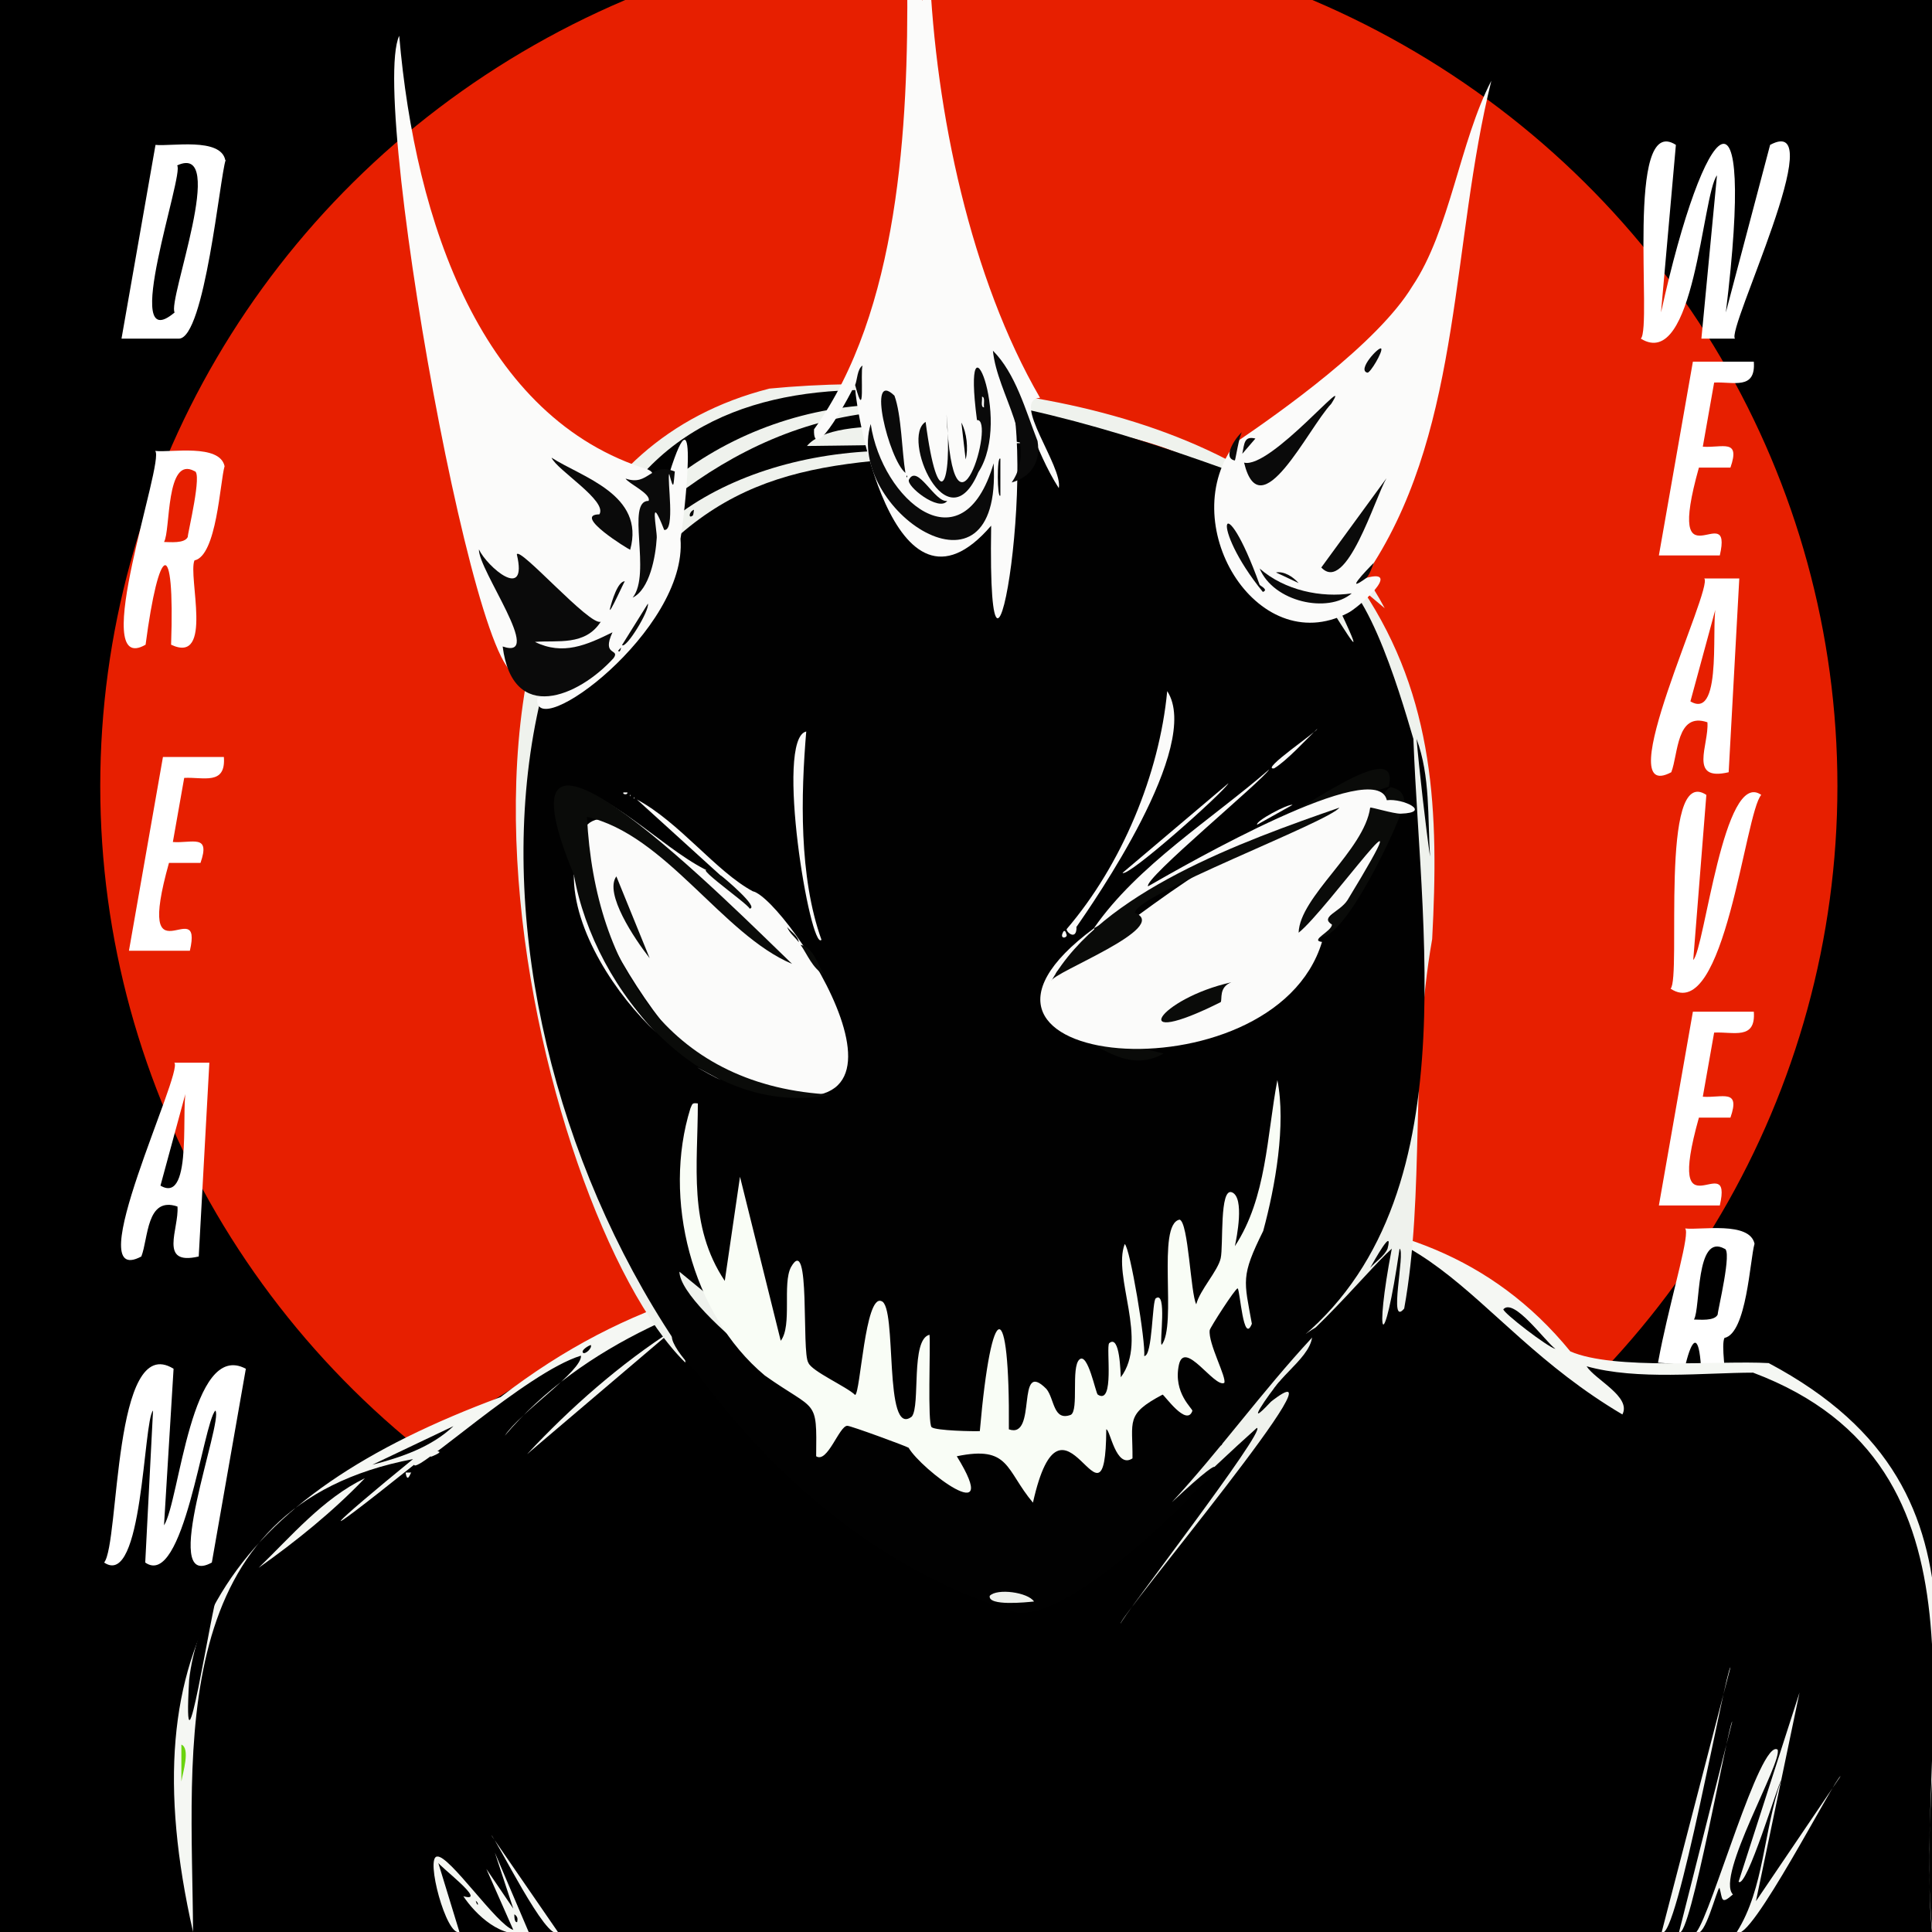<svg viewBox="0 0 545.4 545.4" height="192.4mm" width="192.4mm" xmlns="http://www.w3.org/2000/svg" id="a"><rect x="0" y="0" width="545.4" height="545.4" fill="#333333" stroke="none"/><defs><style>.o{fill:#eff2ed;}.p{fill:#010101;}.q{fill:#fbfbfa;}.r{fill:#6ad30f;}.s{stroke:#000;stroke-miterlimit:10;stroke-width:1px;}.t{fill:#fff;}.u{fill:#0a0b09;}.v{fill:#0a0a0a;}.w{fill:#e71f00;}.x{fill:#f9fdf6;}.y{fill:#f5f7f3;}</style></defs><g id="b"><rect height="550.3" width="550.3" y="0" x="-4.9" class="s"></rect><g id="c"><g id="d"><ellipse ry="241.6" rx="245.2" cy="221.9" cx="273.5" class="w"></ellipse><path d="M480.3,95.6l4.4-46.1c-4.2,5.5-6.3,55.5-21.5,46.1,3.3-3.2-4.5-64,9.9-54.7l-4.2,47.3c12.3-55.8,26.9-70.7,18.3,0l12.5-47.3c17.7-9.5-12.6,52.6-9.9,54.7h-9.5Z" class="t"></path><path d="M478,102.1h17.1c.6,8.1-5.8,5.6-11.2,5.9l-3.2,18.1c5.5.4,10.7-2.4,7.8,5.9h-8.9c-9.8,35,9.8,7.9,5.9,24.8h-17.2l9.6-54.7h.1Z" class="t"></path><path d="M488,218c-11.5,2.7-5.5-7.8-6-14.1-8.8-3-8.2,9-10.2,14.1-17.9,9.6,12.1-52.4,9.3-54.7h9.9l-3,54.7h0ZM484.7,170.4l-7.5,27.6c9.6,5.7,5.4-24.7,7.5-27.6Z" class="t"></path><path d="M471.6,279.1c3.1-3-3.3-63.6,10.1-54.7l-3.7,46.6c3.2-3,8.6-54.2,19.2-46.6-4.6,5-10.3,64.9-25.6,54.7Z" class="t"></path><path d="M478,285.6h17.1c.6,8.1-5.8,5.6-11.2,5.9l-3.2,18.1c5.5.4,10.7-2.4,7.8,5.9h-8.9c-9.8,35,9.8,7.9,5.9,24.8h-17.2l9.6-54.7h.1Z" class="t"></path><path d="M475.8,346.8c4.3.5,18.1-2.1,19.5,4.3-1.3,4.5-2.2,25.3-8.5,26.6-1.9,4.4,5.5,29.5-6.6,23.8,1.1-31.6-3.5-28.2-7.2,0-16.5,9.5,5.6-52.2,2.7-54.7h0ZM484.9,371.1c0-1.2,4.2-18.3,1.9-18.6-8.2-4.5-6.7,16.9-8.6,20,1.6,0,5.8.5,6.7-1.4Z" class="t"></path><path d="M487.4,415.2c-6.9-7.8-6.9,12.8-8.1,15.4.3,2.3,6.5,1.2,7.9,1.4,6.6,2.3-.2,22.1-.3,26.4-4.1,5.4-16.4,7-19.6,0,1.4-6.1,0-13.7,8.9-11.4,0,1.3-2.6,9.3-.4,10,7,2.9,5.9-14.7,7.4-17.6-.3-2.3-6.5-1.2-7.9-1.4-6.5-4.3-1.3-27.1,5.3-30,13.9-1.8,15.5,3.6,12.1,15.8-8.9,1.3-6.5-2.2-5.4-8.6h0Z" class="t"></path><path d="M63.7,45.2c-1.6,4.5-5.9,50.3-13.2,50.4h-16.2l9.6-54.7c4.3.5,18.4-2.2,19.7,4.3h0ZM49.3,88.2c-2.1-3.2,15.2-48.2.7-41.5,2.2,2-16.4,54.8-.7,41.5Z" class="t"></path><path d="M43.9,127.3c4.3.5,18.1-2.1,19.5,4.3-1.3,4.5-2.2,25.3-8.5,26.6-1.9,4.4,5.5,29.5-6.6,23.8,1.1-31.6-3.5-28.2-7.2,0-16.5,9.5,5.6-52.2,2.7-54.7h0ZM53,151.6c0-1.2,4.2-18.3,1.9-18.6-8.2-4.5-6.7,16.9-8.6,20,1.6,0,5.8.5,6.7-1.4Z" class="t"></path><path d="M46.1,213.7h17.1c.6,8.1-5.8,5.6-11.2,5.9l-3.2,18.1c5.5.4,10.7-2.4,7.8,5.9h-8.9c-9.8,35,9.8,7.9,5.9,24.8h-17.2l9.6-54.7h0Z" class="t"></path><path d="M56.1,354.7c-11.5,2.7-5.5-7.8-6-14.1-8.8-3-8.2,9-10.2,14.1-17.9,9.6,12.1-52.4,9.3-54.7h9.9l-3,54.7ZM52.8,307.1l-7.5,27.6c9.6,5.7,5.4-24.7,7.5-27.6Z" class="t"></path><path d="M41,441.1l2.2-42.9c-2.8,3-2.8,50.4-13.8,42.9,4.4-5.4,2.4-65.4,19.6-54.7l-2.7,44.2c4.4-6.8,7.6-52.5,23.1-44.2l-9.6,54.7c-15.1,8.3,3.4-40.1,1-42.9-3.4,3.4-9,50.5-19.8,42.9Z" class="t"></path></g></g></g><g id="e"><g id="f"><path d="M116.1,415.7c-.6.8-1.2,1.1-1.6,0,.6-3.7,5.9-3.3,1.6,0Z"></path><path d="M119.6,409.7c66.5-55.2,187.9-77,279.2-58.7,11.3,6.5,42.1,39,47.2,33.8,110.5-6.9,101.5,77.7,98.8,160.5h-51.8c-1.7-4.8,2.4-1.9-2.7,0-20.7,3.8-1.6-15.1-10.4-.4-30.6-3.5-364.6,13.6-351-15.3-11.8-14.2-1.5,10.7-.6,14.8-.2,2.5-68.1,0-69,.8-22.2-47.1,60.3-135.5,60.3-135.5Z"></path><path d="M122.1,410.2c-.7-.8-.4-1.1.5-.5.5.6.2.8-.5.5Z"></path><path d="M122.1,410.2c.4.3.2.6-.5,1.1-5.9,5.2-3.7-3.2.5-1.1Z"></path><path d="M103,417.3c-9,9.4-19.4,17.8-30,25.3,9.2-8.9,18.2-19.6,30-25.3Z" class="y"></path><path d="M190.2,375.3l-41.4,35.2c12.3-13.2,26.2-25.4,41.4-35.2h0Z" class="y"></path><path d="M490.3,545.4c7.8-12.4,7.5-28.6,12.5-42.8-.7.5-9.8,30.9-12,28.6l17.2-53.4-12.3,58.9,23.9-35.3c-1.6.5-25.8,47.9-29.3,44h0Z" class="y"></path><path d="M478.9,545.4c4.3-5.4,18-54.6,22.9-51.5,1.6,3.3-17.6,35.8-12.6,40.9-3.5,3.1-2.9,1.2-3.8-1.9-.8.6-4.2,14.5-6.5,12.5Z" class="y"></path><path d="M469.1,545.4l19.4-74.7c-1.3.4-15.3,78.5-19.4,74.7Z" class="y"></path><path d="M474,545.4l15-59.4c-1,.3-12,62.3-15,59.4Z" class="y"></path><path d="M157.5,545.4c-3,3.2-17.5-26.4-18.8-27.3l18.8,27.3Z" class="y"></path><path d="M116.1,415.7c-.2,0-1.1,3.3-1.6,0,.4,0,1.5,0,1.6,0Z" class="y"></path><path d="M122.6,409.7c3.7-.2-.8,1.5-1.1,1.6.3-.5.6-1.4,1.1-1.6Z" class="y"></path><path d="M545.4,545.4c-5.2-55.2,20.2-131.3-50.5-157.9-13.6,0-32.8,2.2-47-1.8,2.4,3.8,12.7,8.6,10.1,13.6-45.7-27-53.7-65.1-113.9-52.9-64.5,3-157.9,7.3-201.6,58.9,4.4-6.7,21.9-18.3,21.5-22.6-15.4,4.7-46.6,33.7-47.1,30.8-31.4,25.1-23.5,17.3-.3-1.6-70.4,13.4-62.4,81.6-62.1,133.5-18.6-82,11-122.9,86.8-151,36.4-28,70.3-35.6,122.3-42.3,62.7-8.1,135.3-25,179.7,29.4,12.4,5.4,42,2.5,56,3.3,70.6,37.5,40,97.7,46.2,160.6h-.1Z" class="y"></path><path d="M55.6,545.4l-.3-6.5c0,1.9,6.1,8.2.3,6.5Z"></path><path d="M54.5,462c.9-4,1.2-8.4,4.4-11.4-1.6,3.4-2.4,8.1-4.4,11.4Z"></path><path d="M63.2,443.5c2.5-4.1,5.1-8.4,9.8-10.4-2.7,2.5-7.6,7.5-9.8,10.4Z"></path><path d="M53.4,474.2c.9-8.3,4.2-17.8,8.2-25.1-1.9,4.1-10.2,59.9-8.2,25.1Z"></path><path d="M128,402.6c-6.2,5.9-14.7,8.8-22.9,10.9l22.9-10.9Z"></path><path d="M51.2,492.5c2.6,1,.4,8,0,10.4v-10.4Z" class="r"></path><path d="M64.3,445.6c-.7.5-.8-1.2.3-1.6.2,0-.2,1.6-.3,1.6Z"></path><path d="M439.1,380.8c-2.2-.5-14.9-10.3-14.7-11.2,3-3.3,11.8,9.1,14.7,11.2Z"></path><path d="M164.6,381.9c-.7-.7,1.6-2.1,2.2-2.2.4.9-1.6,2.7-2.2,2.2Z"></path><path d="M129.7,545.4c-3.7-2.6-4.5-12-6.1-16.2-.2-11.2,13.3,12.5,16.6,15.1.4,2.2-9.6.8-10.5,1.2h0Z"></path><path d="M149.3,545.4c-7.5,2.5-15.2-5.1-18.5-10.1,7.3,2.1-7.2-8.8-7.1-9.5l6,19.6c-3.7,1.3-9.7-21.2-6.3-21.3,3.4-.5,16.9,19.4,21.5,20.7l-7.6-17.2,7.6,11.2-5.2-15.8,9.5,22.3h0Z" class="y"></path><path d="M146,542.6c-.8.2-.8-1.6-.8-2.2.9.6,1,1.2.8,2.2Z"></path><path d="M134.3,536.6c.3.2.7.6.6,1.1-.3,0-.5-.8-.6-1.1Z"></path></g></g><g id="g"><g id="h"><path d="M370.4,377.5c-.8,6.6-12.6,12.8-12,18.5,24.9-19.8-43.7,61.9-42,62.3-.5-.7,41.5-55,38.4-55.2-14.7,13.1-29.4,28.3-45,40.6,27.1-25.2,33.9-40.7,60.5-66.2h0Z" class="o"></path><path d="M358.5,396c-7.6,8.1-.4-2.4,2.7-6-.6,1.5-1.9,4.8-2.7,6Z" class="p"></path><path d="M344.8,408s-1.1.2-1.1-.3c0-.9,2-1,1.1.3Z" class="p"></path><path d="M193.4,384.6c-42.1-41.4-92.2-245.3,23.8-274.9,57.4-5.5,143.8,5.3,173.7,62l-6.2-5.2c20.4,30.7,21.5,63,19.6,98.6-6.3,35.7-2,71.7-7.9,104.3-4.6,5.6.4-16-1.3-16.9-4.5,30.9-7.2,26.1-2.2,0-7.7,6.8-27,31.7-45.2,40.1,18-15.6,33.2-30.1,44.8-51.4,1-59.1,23.3-131-17-181.3-3.7-.4,12.9,24.8,9.8,27.8-3.2,2-17.8-28.1-21.7-32.8-19.6-34.6-56.7-32.2-88.3-39.8-154-36.3-142.6,180.2-83.2,259.7,18.1,22.2,46,48.5,69.8,62.6-18.3-2.9-55.1-38.7-66.5-55.6-7.2-7.2-2.3-3-1.9,2.7h0Z" class="o"></path><path d="M391.7,352.5c-.9,2.1-3.4,3.7-4.9,5.4,1.1-1.9,6.6-11.9,4.9-5.4Z" class="p"></path><path d="M376.6,169.8c9.7,19-24.3-32.8-23.6-31.4,10.2,7.2,18.5,20,23.6,31.4Z" class="p"></path><path d="M403.7,241.8c-1.2-8.2-3.1-24.9-3.8-33.2,3.9,10.6,3.1,22.2,3.8,33.2Z" class="p"></path><path d="M200,389.5c-3.8-.9-13.9-13.4-9-13.1,4.1,4.2,32.7,32.4,9,13.1Z" class="p"></path><path d="M212.5,398.8c-.7.2-1.6-1.1-1.4-1.6.6.3,1,1.3,1.4,1.6Z" class="p"></path><path d="M165.1,163.5c25.3-80.5,123.8-51.5,180.1-31.3,18.4,13,53.7,83,27.6,28.6,11.8-1.5,22.2,34.2,26.2,47.8,2.2,59.1,16.5,139.7-41.2,176,3.6-2.2,19.8-16,12.6-7-14.2,15.3-26,31.8-39.6,46.5,37.7-35.3-22.7,34.3-43.8,31.1-109.2-32.8-171.5-195.8-122-291.7h0Z" class="p"></path><path d="M279.4,450.5c2.1-2.2,10.8-1,12.5,1.6-2,.2-13.1,1.4-12.5-1.6Z" class="o"></path><path d="M165.7,164c22-40.1,70.3-58.7,113.9-45.8-53.6-11.4-92.5,20.8-113.9,45.8h0Z" class="o"></path><path d="M227.8,125.9c8-9.6,44.6-4.5,61-.8l-61,.8h0Z" class="o"></path><path d="M270.2,128.6c-45.5,2-72.4,5.4-101.1,49.6,9.3-39.4,58.6-56.1,101.1-49.6Z" class="o"></path><path d="M195.6,145.5c-1.3,1.1-1.2-1,.3-1.6,0,.3-.2,1.6-.3,1.6Z" class="p"></path><path d="M240,398.5c-1.6,5.3-48-28.3-48.2-39.5l48.2,39.5Z" class="o"></path><path d="M231.9,394.1c.7.5,2.3,1.8,2.9,2.5-1.7.5-9-6.6-2.9-2.5Z" class="p"></path><path d="M226.9,390.6c.3.4,1.6,1,1.1,1.6-.3-.4-1.5-1-1.1-1.6Z" class="p"></path><path d="M225,389.5c.2.2.9.3,1.1.8-.6.6-.9-.7-1.1-.8Z" class="p"></path></g></g><g id="i"><g id="j"><path d="M327.9,379.7c4.5-5.5-1.5-34.1,5.1-35.4,2.5.7,3.1,20.9,4.7,23.9,1-4,6.1-9.4,6.9-13s-.4-20.1,3.2-18.6,1.3,12.9.8,15.2c9-13.7,9-31.1,12-46.9,2.5,12.6-.6,30.1-4,42.6-6.4,12.9-5.4,14-3.2,26.2-2.4,6-3.3-9.2-4-10-.7,0-7.8,11.1-7.9,11.8-.5,3.7,4.9,13.5,4.1,14.9-2.8,1.4-11.2-12.4-12.8-5.1-1.7,8,4,12.4,3.8,13-1.6,4.6-7.9-4.5-8.4-4.6-10.6,5.6-8.4,7.4-8.5,18-4.7,3.1-6.3-8.2-7.4-8.2-.2,34-12.2-17.4-20.7,20.7-7.8-9.3-6.5-16.2-21.5-13.1,13.2,21.4-10.1,3.7-13.6-2.4-.8-.5-16.3-6.2-17.3-6.2-2.3,0-5.6,10.7-8.8,8.6.2-16.6.2-12.4-14.5-22.8-20.8-17.4-28.9-50.1-21-75.4.6-1.3.4-1.6,2.1-1.4,0,17.5-2.8,34.5,7.6,50.1l4.3-29.4,11.5,46.3c3.3-4.3.4-16.1,2.9-20.8,5.6-9.9,2.9,24.1,4.9,27,.9,2.4,10.9,6.8,13.2,9.1,1.5-.5,2.8-28.4,7.4-26.5,4.6,1.3.5,38.9,8.6,32.6,2.5-3.1-.4-21.8,5-23.1.3,3.3-.6,25.1.6,26.1s12,1.2,13.6,1.1c3.3-38,8.5-38.5,8.2-.5,8.2,2.9,1.8-20.3,10.6-11.4,2.3,2.8,1.9,9.2,6.9,7.3,2.3-1.3,0-13.4,2.4-15.6s4.6,9.5,5.2,9.9c4.8,3.1,2.3-13.2,3.2-14.5,3.1-2.7,3.2,8.6,3.3,9.6,7.9-10.5-2.4-28.4,1.1-37.6,1.5.9,6,27.9,5.5,31.6,2.4.2,2.2-15.8,3.3-16.3,3.2-2.2,1,12.4,1.6,13.1h0Z" class="x"></path></g></g><g id="k"><g id="l"><path d="M395.4,229.7c-3.3,9.1-18,38.9-23.8,34.3,4-3.8,24.2-35.3,11.8-17.9-2,2.7-14.2,17.9-16.1,18.2-5.4.8.3-8.8,2.1-10.3,10.9-6.4,12.1-33.9,26.1-24.3h0Z" class="u"></path><path d="M392,222.1c-9.4,3-22.1,7.5-31.4,9.2,3.4.2,35.3-24.6,31.4-9.2Z" class="u"></path><path d="M303.9,261.8c0,3.7-2.8,1.5-2.8.5,15.6-18.2,26.2-43.8,28.4-67.2,10.1,15.4-21.1,60-25.7,66.7h0Z" class="q"></path><path d="M316.9,246.4l29.9-25.3c-1.5,2.7-28.6,26.8-29.9,25.3Z" class="q"></path><path d="M328.5,297.4c-8.6,4.8-15.4-.2-22.6-4,7.1,0,15.6,2.4,22.6,4Z" class="u"></path><path d="M396.4,226.5c-3.8,2.9-8.5-1.7-3.8-4.3,2.5.6,3.8,1.7,3.8,4.3Z" class="u"></path><path d="M359.7,216.9c-4.3.7,12.7-10.8,12.1-11.1-3.1,3-8.6,9-12.1,11.1Z" class="q"></path><path d="M203.5,304.9l-6.7-3.6c1.5.9,5.1,2.9,6.7,3.6Z" class="q"></path><path d="M354.9,232.8c-.7-.9,8.6-5.9,10-5.6l-10,5.6Z" class="q"></path><path d="M301,263.6c.7,1.1-1.7,1.7-1.1,0s1.1-.2,1.1,0Z" class="q"></path><path d="M227.6,206.5c-1.5,17.8-2.1,41,4.3,58.8-3.1,3.6-13.3-56.8-4.3-58.8h0Z" class="q"></path><path d="M308.9,261.9c12.2-17.6,33.3-30.7,49.4-44.7-2,3.3-35.6,31-34.2,33,10.8-6.2,64.5-37,67.4-24.3,4.6-.6,12.9,3.5,3.9,3.8-2.2,0-8.2-1.9-8.6-1.7-1.7,12.1-19.9,25.1-20.2,35.3,8-6.3,37.8-48.7,13.8-9.2-2.2,3.4-7.9,4.7-4.4,6.9,0,1.9-6.4,4.5-2.8,4.9-13.8,45.6-117.9,35.7-64.3-3.9.8,1.4-11.5,12.5-10.8,12.9,26.4-17.4,45.3-36.9,79.3-46.1-17.1,3.7-48.2,22.1-68.5,33.2h0Z" class="q"></path><path d="M378.1,228c-3.1,4.1-57.9,24.7-57.7,29.7,10.3,4.1-23.2,16.8-23.6,19.2,14.2-25.1,53.9-39.4,81.3-48.9h0Z" class="u"></path><path d="M347.6,277.3c-3.6,1.4-2.5,4.8-3,5.6-27.3,13.7-17.6-1,3-5.6Z" class="u"></path><path d="M185.4,291.6c-11.3-10.4-23.7-29-23.4-44.8,5.8,13.9,11.3,33.3,23.4,44.8Z" class="q"></path><path d="M177.1,223.7c.2.8-1.5.6-1.1,0h1.1Z" class="q"></path><path d="M178.9,225c.2.2.2.4,0,.5v-.5Z" class="q"></path><path d="M177.8,224.3c.2.2.2.4,0,.5v-.5Z" class="q"></path><path d="M162.4,222.3c14.9,5,28.7,21.1,41.3,25.1l-23.9-21.7c12,6.4,22.3,20.3,32.7,25.9,9.6,2.1,57.8,74.9-4.1,54.2-18.3-.4-62.1-75.5-37.3-74.7,18.6,9.2,32.4,26.6,49,38.7-16.5-18.8-38.4-31.9-57.6-47.4h0Z" class="q"></path><path d="M232.6,275.2c-3.3-2-4.6-5.6-6.6-8.5,3.8.9,5,5.9,6.6,8.5Z" class="u"></path><path d="M225.5,266c-1.1-1.5-2.6-2.5-3.3-4.3,1.1,1.3,3.1,2.5,3.3,4.3Z" class="u"></path><path d="M233.4,276.9l-.9-1.2c.2.3.6.6.9,1.2Z" class="u"></path><path d="M162,246.9c-26.1-62.9,45.9,10.2,61.6,25.2-19.6-8.2-35.7-36.5-57.9-41.5,2.2,43.9,24.7,76.3,69.1,78.4-36.3,7.3-67-29-72.8-62.1h0Z" class="u"></path><path d="M203.7,247.3c.8.6,10.8,9,7.9,9.2-.2-1.3-21.4-15.9-7.9-9.2h0Z" class="u"></path><path d="M174,247.4l9.4,23.1c-4.3-5.5-12.9-18.3-9.4-23.1Z" class="u"></path></g></g><g id="m"><g id="n"><path d="M262.4-8.9c1.7,40.8,11.7,87.6,31.2,121.2-8.4.5,6.5,19.3,5.3,25.5-6.9-10.7-9.9-24.2-16.9-35.1,13.4,16.6-3.4,119-2.2,45.7-27.8,32.4-38.9-35.5-38.4-39.9-.7,1.6-12,23.2-11.6,12.7,23.9-33.3,26.7-85.4,26.3-127.1,2.6-3,3.5,4.8,4.3,6.1l1-9.2" class="q"></path><path d="M292.9,124.5c1,6.2-2.1,10.2-7.3,11.7,7.6-10.9-4.1-24.8-5.3-37.2,6.4,6.4,9.2,16.8,12.6,25.5h0Z" class="v"></path><path d="M241.4,108.7c.6-1.4.6-4.6,2.1-5.5-.7,2,.9,16.8-2.1,5.5Z" class="v"></path><path d="M245.8,119.7c3.2,21.4,25.9,41,34.7,11.1,2.4,42.9-41.9,12.8-34.7-11.1h0Z" class="v"></path><path d="M252.5,111.7c2,5.4,2.1,15.9,3.1,21.8-4.7-3.8-11-29.5-3.1-21.8Z" class="v"></path><path d="M272.6,129.7l-1.2-10.4c1.5,2.8,2,7.3,1.2,10.4Z"></path><path d="M282.4,139.9c-.9,1.1-1-11.5,0-10.4v10.4Z"></path><path d="M255.9,134.2c.3.2.3.4,0,.6v-.6Z" class="v"></path><path d="M267.4,141.4c-2.3,3.2-11.7-4.2-10.8-6,2.4-4.6,7.3,6.6,10.8,6Z" class="v"></path><path d="M267.2,116.9c1.9,42.6,14,1,8.6,1.7-4.5-34.2,10.3-.6.4,14.7-8.8,20.8-22-9.9-14.9-14.2,3.5,26.7,7.7,18.3,5.9-2.2Z" class="v"></path><path d="M277.8,115c-1.1,0-.4-2.2-.6-3,1,0,.4,2.1.6,3Z" class="q"></path><path d="M183,132.6c2.9,1.2.5,4.7-2.2,4.2,3.4,2,5.2,5.4.6,7,.5,10.4-.6,32.5,3,7.8-1-8.2-.5-9.2,4.7-4.1-2-.2-1.9-13.3-.2-13.7,8.6-27.4,4.4,11.5,3.2,18.3,2.1,25.8-42,58.3-40.4,44.9,5.8-2.6,24.8-8.1,19.3-16-2.6,2.6-23.7,6.7-19.2-.9,2.2.4,15.7-.5,15.7-3.5-19.1-15.9-10.1-14.9-27.3-11.7l8.7,19.9c-9.1,40.2-45.2-155.6-36.2-174.7,4.5,52.6,23.3,108.1,70.4,122.5h0Z" class="q"></path><path d="M141.9,182.5c12,4.1-6.9-21.6-6.7-27.4,2.3,4.9,13.9,14.9,10.7,1.4.8-2.3,20.7,20.4,23.7,19-4.4,6.9-12.2,5.2-18.6,5.7,7.9,3.9,14.6.9,21.9-2.7-3.2,6.9,2.3,4.5.3,7.3-10,11-28.5,18.7-31.3-3.3h0Z" class="v"></path><path d="M190.5,133.1c-.4,3.5-.2,6-1.6.6-.6,1.8,1.8,16.3-1.4,15.9-4.4-11.3-2,0-2.1,2.2-.3,5.3-2,14.6-6.8,16.9,5.4-6.7-2-27.4,4.5-27.3.8-2-5.7-4.9-6.5-6.3,6.6,2.3,6.9-4.7,13.9-2h0Z" class="v"></path><path d="M175.6,182.1l7.3-11.7c.5,2-6.2,12.9-7.3,11.7Z" class="v"></path><path d="M172.2,171.8c.5-2,2.2-7.8,4.2-7.7,0-.4-4.7,10.2-4.2,7.7Z" class="v"></path><path d="M177.9,155.2c-.6-.2-16.4-9.9-8.7-10,2.4-3.8-12-12.5-13.5-16,8.5,5.5,26.5,10.4,22.2,26Z" class="v"></path><path d="M175.3,182.8c0,.5-.4,1.6-.8.9l.8-.9Z" class="v"></path><path d="M387.9,158.8c0,.9-4.4,5.2-2.1,4.3,10.2-2.7-2.4,8.6-5.4,10-25.8,13.3-49.2-25.8-31.4-48.3,12.2-8.3,39.9-27.8,49.7-44,10.6-15.7,13.4-40.9,22.3-58-11.3,45.7-8.3,96.5-33.1,136Z" class="q"></path><path d="M385.8,163.1c-6.6,4.8-.4-1.8,2.1-4.3-.6,1.3-1.2,3.3-2.1,4.3Z" class="v"></path><path d="M381.6,167.5c-6.8,5.8-22.1,2.4-26-7,7.1,6.2,17.4,8.3,26,7Z" class="v"></path><path d="M355.6,165.1c.2.3,2.6,1.4.9,2-15.4-18.9-11.3-30.9-.9-2Z" class="v"></path><path d="M350.6,122c-.8,1.1-1.8,7.7-2,8-3.7-.7.2-6.5,2-8Z" class="v"></path><path d="M375.8,114c-6.6,7-20,35.6-24.6,16.6,7.5,1.9,31.2-26.9,24.6-16.6Z" class="v"></path><path d="M391.4,135c-3.2,5.4-11.3,32.8-18.4,25.2l18.4-25.2Z" class="v"></path><path d="M389.9,98.4c.6.7-3.1,7-3.9,6.8-3-.7,3.3-7.5,3.9-6.8Z" class="v"></path><path d="M354.4,123.8l-3.7,4.3c.6-2.9.5-5.1,3.7-4.3Z" class="v"></path><path d="M366.6,164.6l-6.4-3c2.3-.4,4.8,1.2,6.4,3Z" class="v"></path></g></g></svg>
